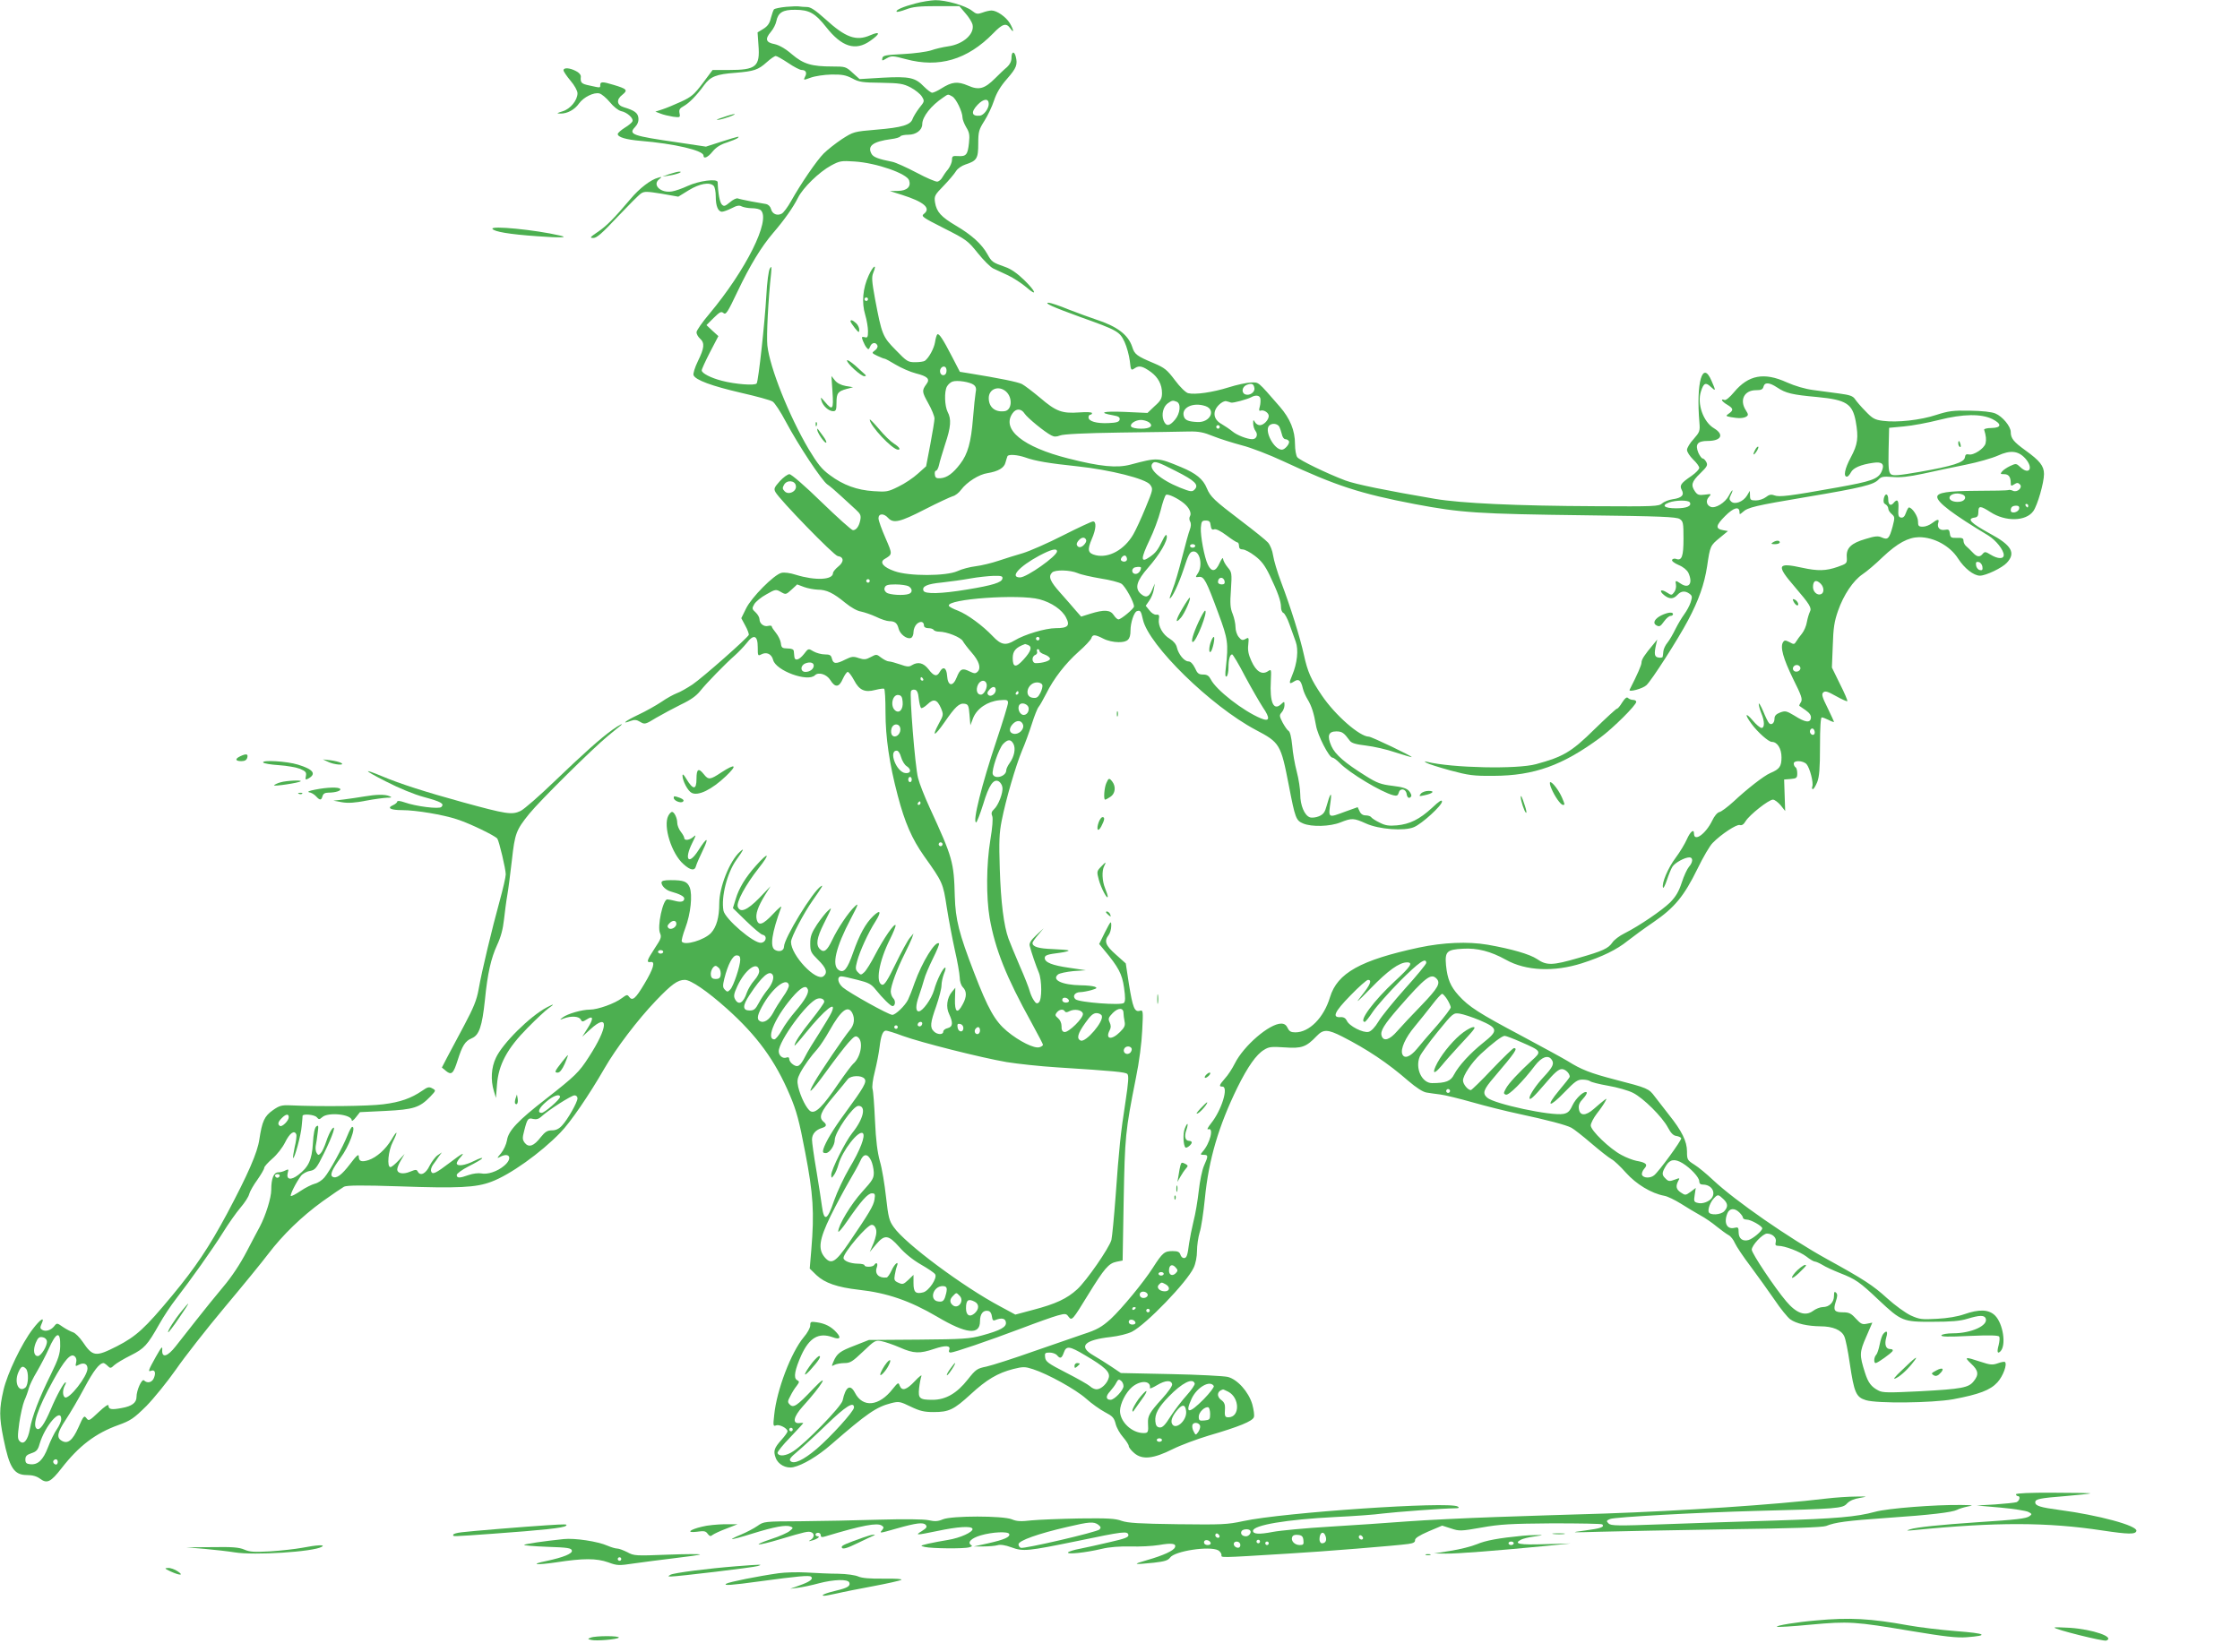 <?xml version="1.0" standalone="no"?>
<!DOCTYPE svg PUBLIC "-//W3C//DTD SVG 20010904//EN"
 "http://www.w3.org/TR/2001/REC-SVG-20010904/DTD/svg10.dtd">
<svg version="1.0" xmlns="http://www.w3.org/2000/svg"
 width="1280pt" height="944pt" viewBox="0 0 1280 944"
 preserveAspectRatio="xMidYMid meet">
<g transform="translate(0,944) scale(0.1,-0.1)"
fill="#4caf50" stroke="none">
<path d="M5230 9420 c-69 -18 -115 -38 -106 -47 2 -3 26 3 53 13 38 15 75 19
177 19 l128 0 34 -40 c19 -21 37 -50 41 -64 14 -54 -52 -114 -140 -126 -28 -4
-72 -14 -97 -23 -25 -8 -97 -18 -160 -21 -99 -5 -115 -8 -118 -23 -3 -17 -2
-17 25 -1 28 15 34 15 109 -5 189 -51 351 -4 499 147 54 56 75 62 98 29 23
-33 20 -9 -3 30 -22 36 -74 72 -104 72 -11 0 -34 -5 -52 -12 -28 -10 -35 -9
-59 10 -37 30 -151 62 -211 61 -27 -1 -78 -9 -114 -19z"/>
<path d="M4493 9401 c-34 -3 -65 -10 -70 -14 -4 -5 -12 -27 -18 -50 -7 -31
-19 -47 -43 -62 l-33 -20 5 -72 c10 -124 -13 -143 -169 -143 l-93 0 -56 -75
c-49 -65 -65 -79 -124 -106 -37 -17 -85 -37 -107 -44 l-40 -13 29 -11 c16 -7
49 -14 72 -18 40 -5 42 -5 37 20 -4 20 1 28 23 40 31 17 74 60 118 121 36 49
70 62 179 70 106 9 129 16 179 61 21 19 44 35 51 35 6 0 38 -18 71 -40 32 -22
67 -40 77 -40 24 0 32 -16 19 -39 -10 -20 -9 -20 32 -5 24 9 77 17 118 18 61
1 83 -3 120 -22 38 -21 59 -24 165 -25 107 -2 126 -5 169 -27 26 -14 55 -37
64 -52 16 -26 15 -28 -15 -65 -16 -21 -33 -49 -38 -62 -11 -35 -61 -50 -207
-62 -130 -11 -131 -12 -197 -54 -36 -24 -83 -61 -104 -82 -40 -40 -129 -170
-187 -273 -19 -34 -43 -66 -53 -71 -26 -14 -54 -2 -61 26 -4 15 -15 26 -29 29
-12 2 -50 9 -85 15 -35 7 -69 14 -76 17 -7 3 -28 -7 -45 -22 -28 -23 -34 -25
-46 -13 -12 12 -22 64 -24 128 -1 22 -107 8 -172 -22 -30 -14 -70 -28 -89 -31
-64 -11 -115 37 -73 70 17 14 16 15 -7 8 -42 -11 -107 -61 -157 -121 -93 -110
-138 -156 -188 -189 -44 -30 -47 -34 -24 -34 19 0 51 28 138 121 63 66 123
127 135 134 18 12 35 11 116 -2 l96 -17 60 37 c62 38 119 48 142 25 7 -7 12
-34 12 -61 0 -54 13 -87 36 -87 8 0 33 9 55 20 30 16 44 18 58 10 11 -5 37
-10 58 -10 22 0 44 -5 51 -12 57 -57 -86 -342 -294 -591 -41 -48 -74 -96 -74
-106 0 -10 9 -26 20 -36 28 -25 25 -54 -12 -129 -18 -37 -28 -71 -25 -80 11
-28 104 -62 272 -101 88 -20 169 -42 180 -50 12 -7 46 -59 76 -116 72 -135
205 -335 236 -357 14 -9 49 -39 79 -67 29 -27 68 -63 85 -78 26 -24 30 -33 25
-59 -7 -36 -23 -58 -42 -58 -8 0 -88 72 -179 160 -94 92 -173 160 -184 160
-10 0 -35 -18 -55 -40 -32 -36 -35 -43 -25 -62 23 -43 334 -363 356 -366 36
-5 37 -33 3 -60 -16 -13 -30 -30 -30 -37 0 -40 -102 -44 -212 -10 -34 11 -66
15 -83 11 -43 -11 -171 -140 -202 -204 l-27 -55 23 -43 c13 -23 21 -47 20 -52
-7 -18 -262 -243 -322 -284 -32 -21 -72 -44 -90 -50 -18 -7 -57 -28 -87 -49
-30 -20 -90 -54 -133 -74 -74 -35 -101 -57 -43 -35 22 8 34 7 55 -6 25 -15 29
-14 91 24 36 21 100 55 142 76 55 26 87 49 110 78 36 45 142 154 198 203 19
17 49 48 66 69 41 54 64 46 64 -24 0 -48 1 -50 20 -40 30 16 59 3 68 -32 16
-61 198 -128 239 -87 20 20 67 6 88 -28 27 -44 50 -42 71 7 10 22 23 40 28 40
6 0 22 -21 36 -47 30 -58 62 -72 122 -56 24 6 46 9 50 7 5 -3 8 -63 8 -134 0
-143 22 -296 70 -477 40 -153 81 -247 150 -345 107 -150 109 -155 130 -293 11
-70 32 -180 46 -244 15 -64 27 -134 28 -156 0 -23 8 -47 18 -57 23 -23 23 -55
-1 -98 -30 -57 -46 -46 -44 30 l2 65 -19 -23 c-29 -35 -36 -88 -16 -128 23
-50 21 -72 -9 -80 -14 -3 -25 -12 -25 -20 0 -19 -35 -18 -54 2 -23 22 -20 49
14 144 16 47 30 100 30 118 0 18 7 48 14 67 8 19 12 35 7 35 -12 0 -48 -71
-64 -130 -15 -50 -65 -120 -87 -120 -19 0 -18 35 1 88 11 31 24 74 30 95 5 21
28 74 50 119 22 44 38 83 35 86 -20 19 -97 -106 -140 -226 -14 -41 -31 -83
-37 -95 -18 -36 -72 -87 -90 -87 -21 0 -247 126 -283 157 -30 26 -35 63 -8 63
9 0 51 -9 92 -20 64 -16 79 -24 105 -57 37 -46 84 -93 95 -93 16 0 19 30 5 44
-8 8 -15 26 -15 40 0 31 36 129 79 214 18 35 36 76 42 90 l9 27 -21 -25 c-12
-14 -48 -80 -81 -148 -45 -93 -64 -122 -76 -120 -41 8 -20 134 44 261 19 38
33 74 32 79 -6 16 -69 -76 -117 -168 -23 -45 -51 -90 -62 -100 -18 -17 -21
-17 -36 -1 -15 15 -16 23 -5 64 16 59 63 162 104 226 36 57 30 72 -12 32 -44
-42 -79 -107 -115 -209 -33 -95 -53 -119 -82 -100 -42 26 -17 131 69 294 43
82 46 92 23 70 -36 -33 -98 -125 -130 -193 -29 -61 -47 -74 -70 -51 -24 24
-18 64 22 144 50 100 49 98 24 75 -12 -10 -40 -46 -62 -78 -32 -49 -39 -68
-39 -109 0 -46 4 -53 45 -94 46 -45 56 -73 31 -93 -41 -34 -186 119 -186 196
0 26 73 165 124 237 56 80 62 91 47 81 -46 -28 -211 -298 -211 -345 0 -23 -26
-33 -51 -19 -31 16 -19 97 35 244 4 11 -16 -6 -46 -38 -58 -62 -84 -71 -94
-32 -8 31 7 73 47 139 l32 51 -65 -68 c-68 -69 -108 -86 -122 -50 -10 26 45
127 119 221 69 87 58 97 -15 15 -61 -68 -98 -130 -116 -191 l-16 -52 76 -74
c42 -41 84 -76 93 -78 29 -5 22 -43 -8 -46 -41 -5 -206 136 -215 184 -14 78
21 216 74 290 42 59 48 71 20 46 -59 -53 -118 -202 -118 -296 0 -79 -16 -134
-47 -168 -39 -41 -152 -74 -167 -49 -3 5 6 40 20 77 31 82 42 190 25 233 -14
33 -34 41 -108 41 -39 0 -53 -4 -53 -14 0 -19 25 -43 53 -51 51 -14 77 -28 77
-40 0 -19 -20 -23 -55 -13 -16 4 -35 8 -42 8 -25 0 -59 -157 -41 -194 9 -22 5
-32 -31 -86 -45 -69 -49 -82 -23 -78 28 5 17 -37 -36 -125 -50 -84 -68 -100
-87 -74 -10 14 -14 13 -41 -7 -40 -31 -138 -66 -183 -66 -46 0 -129 -24 -156
-45 -19 -14 -18 -15 8 -5 42 15 85 12 95 -6 8 -15 11 -15 35 0 38 25 40 5 5
-50 l-31 -49 46 42 c108 99 103 13 -9 -159 -55 -86 -78 -108 -244 -238 -161
-125 -215 -182 -223 -237 -4 -23 -19 -56 -34 -74 -24 -28 -25 -31 -6 -21 56
30 74 -9 23 -51 -38 -32 -94 -51 -131 -43 -15 3 -47 -1 -70 -9 -53 -19 -69
-19 -69 0 0 8 30 30 69 50 38 19 73 39 76 45 4 6 -16 0 -44 -14 -53 -27 -101
-34 -101 -14 0 6 10 23 23 36 27 31 8 21 -63 -33 -79 -60 -99 -70 -106 -50 -4
8 1 25 10 38 9 12 24 33 33 47 l18 24 -25 -17 c-13 -9 -33 -36 -45 -59 -21
-45 -52 -61 -67 -35 -7 14 -12 14 -44 1 -40 -17 -74 -11 -74 13 0 9 9 32 21
52 l21 36 -35 -38 c-19 -20 -39 -37 -46 -37 -21 0 -13 93 14 145 31 62 26 70
-8 12 -33 -55 -84 -101 -131 -117 -41 -13 -56 -7 -56 22 0 15 -14 3 -50 -45
-48 -63 -78 -85 -100 -72 -16 10 -2 42 46 108 48 64 90 177 67 177 -5 0 -16
-21 -27 -48 -27 -68 -102 -206 -132 -241 -13 -16 -38 -32 -55 -36 -16 -4 -53
-22 -81 -41 -28 -19 -53 -32 -56 -29 -6 6 30 78 58 115 9 12 32 25 51 28 31 6
38 15 81 102 50 101 73 172 44 136 -8 -10 -23 -42 -32 -70 -9 -28 -23 -58 -31
-66 -12 -13 -15 -13 -23 0 -6 8 -8 26 -6 40 3 14 8 47 11 74 6 43 5 48 -8 38
-9 -8 -16 -40 -19 -97 -6 -95 -25 -135 -84 -180 -42 -32 -69 -27 -60 11 6 22
5 24 -13 15 -11 -6 -29 -11 -41 -11 -26 0 -40 -35 -40 -100 0 -46 -32 -147
-65 -210 -8 -14 -41 -77 -74 -140 -39 -75 -87 -147 -136 -205 -42 -50 -110
-134 -153 -189 -42 -54 -95 -121 -118 -150 -47 -60 -80 -69 -77 -21 2 25 -4
18 -37 -40 -43 -77 -46 -87 -26 -79 20 8 28 -10 16 -40 -10 -27 -38 -34 -57
-15 -12 12 -43 -56 -43 -95 0 -33 -27 -53 -85 -63 -58 -11 -75 -8 -75 14 0 10
-21 -4 -56 -37 -53 -50 -57 -53 -70 -35 -13 17 -17 13 -46 -53 -34 -76 -62
-97 -97 -75 -29 18 -23 47 24 118 26 39 74 121 107 183 53 99 86 142 110 142
3 0 14 -7 23 -16 15 -15 18 -15 38 4 12 11 54 36 94 56 78 39 95 58 163 178
24 43 67 108 96 145 84 109 206 280 268 379 31 50 76 114 100 142 24 28 47 63
50 78 4 15 25 52 47 82 21 30 39 61 39 68 0 7 21 30 46 52 27 23 58 63 73 93
26 53 53 73 64 46 3 -8 -1 -40 -9 -72 -7 -33 -11 -61 -9 -63 7 -8 46 134 49
183 3 28 5 53 5 58 2 13 68 7 81 -8 12 -14 15 -14 31 0 33 31 169 17 169 -18
0 -7 11 1 24 18 l23 29 145 7 c162 8 196 19 257 82 33 35 33 35 11 47 -18 10
-27 8 -58 -14 -63 -43 -125 -65 -222 -77 -83 -11 -358 -14 -532 -6 -49 2 -62
-2 -99 -28 -48 -34 -61 -62 -77 -167 -11 -76 -65 -199 -184 -423 -103 -192
-182 -310 -314 -469 -155 -187 -205 -233 -316 -290 -122 -62 -138 -60 -196 26
-18 26 -42 50 -55 54 -12 4 -38 17 -57 30 -34 24 -35 24 -50 5 -19 -24 -50
-33 -69 -21 -12 7 -13 13 -3 35 20 43 -7 27 -51 -31 -63 -82 -145 -253 -167
-348 -25 -108 -25 -155 0 -278 34 -168 60 -208 135 -208 31 0 55 -7 74 -21 40
-30 61 -19 122 59 100 129 195 201 326 248 69 25 87 37 159 108 44 45 120 139
170 210 49 71 174 231 278 355 104 124 216 261 249 305 83 109 190 213 310
300 56 40 112 78 123 84 16 8 103 9 315 2 338 -12 439 -7 526 26 106 39 282
164 395 281 58 59 165 216 252 367 66 115 189 277 294 387 89 93 124 119 165
119 34 0 127 -63 240 -164 173 -155 277 -297 361 -496 37 -87 53 -145 87 -325
46 -239 53 -343 35 -558 l-9 -107 39 -38 c47 -44 118 -69 241 -83 163 -18 293
-63 448 -154 167 -99 245 -107 245 -26 0 42 18 65 47 59 11 -2 19 -14 21 -31
3 -22 7 -27 20 -21 35 14 57 10 60 -13 4 -27 -30 -46 -136 -75 -69 -19 -107
-22 -362 -24 l-285 -2 -81 -32 c-84 -32 -102 -45 -122 -93 -11 -26 -11 -27 7
-17 11 5 36 10 57 10 33 0 46 9 106 66 66 63 70 66 106 59 20 -4 67 -20 104
-36 79 -35 114 -36 196 -8 66 22 96 20 86 -6 -4 -9 -1 -15 8 -15 19 0 213 66
404 138 89 34 182 67 208 74 44 12 49 11 62 -7 19 -25 22 -21 114 129 90 146
115 176 160 185 l35 7 6 344 c7 365 9 393 70 700 19 92 33 202 36 272 6 114 5
117 -15 111 -29 -7 -39 17 -61 153 l-18 118 -57 51 c-59 52 -68 76 -41 111 8
10 15 34 15 53 0 31 -2 29 -35 -35 l-34 -69 29 -35 c81 -97 102 -136 113 -214
8 -57 8 -79 -1 -88 -15 -15 -254 3 -276 21 -20 17 -4 41 28 41 11 0 39 5 61
11 34 10 37 13 20 20 -11 4 -47 8 -80 8 -107 2 -167 31 -129 62 9 7 48 15 87
19 l72 5 -95 14 c-98 14 -140 31 -140 56 0 16 15 21 88 30 29 4 51 10 48 13
-3 3 -44 6 -92 8 -79 3 -114 13 -114 35 0 5 14 25 32 46 l32 38 -43 -40 c-30
-28 -41 -46 -37 -60 8 -34 37 -118 52 -153 18 -43 19 -156 0 -171 -10 -9 -17
-6 -29 13 -9 13 -19 37 -23 52 -4 16 -29 81 -57 144 -27 63 -56 133 -64 155
-27 74 -44 209 -50 400 -5 156 -3 205 11 275 24 122 80 313 116 400 18 41 43
111 57 155 14 44 31 87 38 95 7 8 26 42 43 75 43 87 110 173 185 240 37 32 69
67 73 77 7 23 20 23 69 -2 23 -12 59 -20 87 -20 52 0 68 15 68 67 0 44 20 104
36 110 20 7 24 2 35 -48 33 -147 388 -494 644 -630 139 -73 144 -82 190 -319
36 -187 41 -199 81 -216 49 -21 154 -18 214 6 65 26 76 25 145 -6 74 -34 220
-45 275 -21 47 20 160 124 160 146 0 13 -16 3 -57 -36 -72 -66 -127 -93 -201
-100 -46 -4 -66 -1 -99 16 -23 11 -44 25 -48 31 -3 5 -17 10 -31 10 -16 0 -28
8 -35 24 l-11 23 -67 -24 c-106 -39 -101 -42 -87 62 7 55 -4 40 -24 -33 -9
-34 -18 -46 -43 -57 -17 -7 -40 -10 -52 -6 -31 11 -55 69 -55 131 0 30 -9 89
-20 130 -11 41 -23 109 -26 150 -5 47 -12 78 -21 83 -7 4 -22 26 -34 48 -19
37 -19 42 -5 58 9 10 16 28 16 41 0 22 -1 23 -20 5 -43 -39 -65 11 -58 134 3
68 3 68 -18 54 -33 -21 -66 -1 -93 59 -17 37 -22 62 -18 94 4 41 3 43 -16 32
-17 -9 -24 -7 -39 12 -10 12 -18 37 -18 56 0 18 -7 52 -16 75 -14 33 -16 60
-10 139 6 95 5 100 -19 128 -14 17 -25 38 -26 48 0 11 -9 0 -20 -24 -22 -50
-46 -53 -67 -9 -20 41 -43 165 -40 211 3 36 6 41 28 41 20 0 26 -6 28 -28 3
-21 8 -27 21 -22 10 3 37 -10 70 -35 29 -22 57 -40 62 -40 5 0 9 -9 9 -20 0
-14 7 -20 21 -20 12 0 43 -16 70 -37 36 -27 57 -54 85 -112 46 -97 64 -146 64
-181 0 -15 6 -30 14 -33 7 -3 23 -32 34 -64 12 -32 28 -77 36 -100 17 -46 9
-123 -20 -192 -20 -47 -18 -54 10 -36 27 18 40 8 51 -40 4 -17 16 -44 27 -62
23 -38 36 -79 48 -149 9 -56 75 -184 94 -184 7 0 25 -14 42 -31 54 -56 238
-167 306 -184 20 -5 26 -2 31 15 7 28 41 23 45 -8 3 -22 16 -29 26 -13 3 5 -2
18 -12 30 -13 15 -36 23 -95 30 -66 8 -88 16 -152 56 -120 75 -175 122 -197
171 -26 59 -17 84 28 84 33 0 44 -8 77 -53 10 -14 34 -21 93 -28 43 -5 119
-22 168 -39 49 -16 91 -28 93 -27 4 5 -230 117 -245 117 -52 0 -192 122 -269
236 -61 90 -81 134 -102 231 -22 100 -75 270 -131 418 -21 55 -41 123 -45 150
-4 29 -17 60 -29 74 -11 13 -82 70 -156 126 -151 115 -173 135 -194 185 -21
52 -62 85 -146 120 -135 56 -134 56 -289 15 -78 -21 -173 -12 -357 35 -258 65
-383 166 -318 258 20 29 50 28 69 -2 16 -24 113 -104 152 -124 16 -9 29 -9 50
-1 18 8 141 14 348 17 176 2 352 5 390 6 56 1 84 -5 138 -27 37 -15 111 -38
163 -52 52 -13 158 -54 237 -91 303 -141 439 -185 752 -245 266 -50 355 -56
980 -64 421 -5 514 -9 533 -21 20 -13 22 -22 22 -113 0 -102 -10 -128 -43
-115 -8 3 -18 1 -22 -5 -4 -7 12 -19 37 -30 27 -11 48 -29 56 -45 27 -59 4
-93 -43 -62 -31 21 -33 20 -28 -6 2 -13 -2 -32 -10 -42 -14 -19 -16 -19 -42
-2 -34 22 -48 11 -16 -15 30 -24 53 -24 76 1 21 23 44 25 69 7 16 -12 17 -18
7 -49 -6 -19 -23 -50 -37 -69 -14 -19 -36 -56 -50 -84 -13 -27 -33 -62 -45
-77 -12 -14 -23 -37 -24 -50 -1 -12 -3 -27 -4 -31 0 -5 -11 -7 -23 -5 -24 3
-27 19 -15 73 l7 30 -22 -27 c-52 -62 -68 -87 -68 -105 0 -14 -23 -67 -68
-155 -8 -16 75 6 96 26 29 26 181 263 238 371 61 115 93 205 109 309 17 116
18 118 73 163 l46 38 -28 5 c-45 8 -42 27 12 81 49 49 82 58 82 21 0 -13 2
-13 18 1 30 28 71 37 367 87 316 53 382 70 409 99 16 17 27 19 80 15 44 -4 92
1 176 19 63 14 172 37 242 51 70 14 153 38 184 52 72 33 117 28 157 -16 49
-55 23 -98 -29 -49 -22 21 -25 21 -57 6 -19 -9 -40 -23 -47 -32 -11 -13 -9
-15 13 -15 25 0 37 -16 37 -51 0 -17 3 -18 20 -7 15 10 22 10 32 0 18 -18 -14
-48 -39 -37 -10 5 -22 7 -28 4 -5 -2 -86 -4 -180 -4 -165 -1 -225 -10 -225
-35 0 -31 91 -100 291 -220 44 -27 89 -83 89 -112 0 -24 -34 -23 -75 2 -29 18
-34 18 -45 5 -17 -21 -33 -19 -58 8 -11 12 -28 28 -36 35 -9 7 -16 21 -16 31
0 15 -7 18 -37 17 -34 -1 -38 2 -41 25 -3 22 -7 25 -29 21 -28 -5 -46 13 -37
41 7 22 -5 21 -36 -3 -14 -11 -37 -20 -52 -20 -25 0 -28 4 -28 31 0 28 -33 78
-52 79 -3 0 -11 -14 -17 -31 -7 -21 -16 -29 -28 -27 -15 3 -17 12 -15 51 3 48
-6 59 -28 32 -16 -19 -30 -10 -30 20 0 34 -17 40 -25 8 -4 -19 -2 -29 9 -35 9
-5 16 -16 16 -24 0 -9 9 -23 20 -32 18 -16 18 -20 5 -71 -19 -69 -27 -78 -61
-63 -21 10 -38 9 -93 -8 -83 -24 -112 -52 -108 -104 2 -36 1 -37 -53 -56 -66
-23 -113 -24 -200 -5 -145 32 -152 16 -45 -108 88 -103 99 -121 87 -144 -5
-10 -13 -36 -17 -58 -3 -21 -16 -51 -28 -66 -12 -14 -27 -35 -33 -45 -10 -17
-14 -18 -38 -4 -24 12 -29 12 -37 0 -18 -27 1 -94 57 -209 49 -98 55 -117 45
-134 -7 -10 -11 -20 -9 -21 2 -1 18 -13 36 -25 23 -16 32 -30 30 -45 -4 -29
-33 -25 -94 14 -45 27 -52 29 -82 18 -23 -9 -32 -19 -32 -35 0 -25 -17 -40
-31 -26 -6 6 -21 37 -34 69 -14 32 -25 51 -25 41 0 -10 7 -34 15 -54 19 -45
19 -83 1 -83 -8 0 -31 19 -50 42 -43 50 -48 37 -8 -18 36 -49 98 -104 117
-104 31 0 55 -38 55 -88 0 -52 -11 -68 -64 -90 -37 -16 -132 -90 -210 -163
-34 -31 -70 -58 -81 -60 -12 -3 -29 -23 -41 -49 -37 -76 -104 -124 -104 -74 0
29 -21 12 -41 -33 -11 -25 -39 -72 -63 -104 -44 -58 -82 -147 -73 -172 2 -6
12 13 22 43 10 30 24 65 32 77 15 23 70 53 97 53 22 0 20 -29 -3 -54 -10 -12
-29 -52 -41 -90 -17 -52 -34 -80 -66 -113 -47 -46 -176 -134 -261 -177 -29
-14 -60 -38 -69 -52 -23 -34 -54 -49 -195 -89 -148 -43 -181 -44 -236 -6 -42
28 -146 58 -283 82 -113 19 -252 13 -390 -16 -336 -72 -468 -146 -510 -284
-35 -117 -118 -201 -198 -201 -25 0 -35 6 -44 25 -8 17 -19 25 -37 25 -67 0
-214 -126 -265 -228 -14 -28 -39 -67 -56 -85 -34 -39 -36 -47 -15 -47 37 0 -4
-134 -64 -209 -19 -24 -26 -38 -17 -35 34 13 11 -80 -32 -128 -14 -16 -13 -18
6 -18 27 0 27 -6 2 -62 -11 -25 -24 -89 -30 -144 -6 -54 -19 -133 -30 -174
-10 -41 -21 -97 -25 -125 -9 -71 -14 -85 -30 -85 -8 0 -17 9 -20 20 -5 15 -15
20 -44 20 -47 0 -58 -9 -113 -95 -53 -83 -177 -233 -240 -292 -52 -47 -80 -63
-158 -88 -30 -10 -154 -53 -275 -95 -121 -43 -246 -83 -278 -90 -54 -11 -61
-16 -107 -74 -62 -79 -126 -116 -201 -116 -75 0 -83 8 -77 66 3 27 9 58 13 69
5 11 -12 -1 -37 -28 -48 -51 -74 -59 -87 -26 -7 20 -9 19 -40 -19 -78 -100
-171 -109 -216 -21 -27 51 -53 34 -70 -45 -7 -34 -212 -245 -282 -290 -40 -27
-83 -32 -90 -10 -2 6 30 46 72 89 41 43 75 80 75 82 0 1 -10 2 -22 0 -42 -4
-34 36 19 95 111 122 161 207 59 100 -92 -97 -112 -110 -133 -89 -13 13 -13
19 3 48 9 19 25 45 36 58 17 23 17 26 2 34 -21 12 -12 59 25 142 46 100 99
131 178 103 43 -16 52 -4 22 28 -30 33 -64 50 -111 57 -35 5 -38 4 -38 -18 0
-13 -16 -43 -37 -67 -72 -86 -155 -302 -169 -445 -7 -61 -6 -66 11 -59 19 7
65 -17 65 -34 0 -6 -15 -27 -33 -47 -43 -48 -49 -65 -35 -103 13 -39 59 -64
101 -55 54 12 139 62 217 130 205 178 257 214 343 236 44 11 51 9 111 -20 52
-25 77 -31 131 -31 87 0 115 13 211 101 92 85 155 122 244 145 57 14 66 14
113 -1 86 -28 243 -115 303 -168 31 -28 79 -62 107 -77 44 -23 53 -32 62 -67
5 -22 25 -57 43 -77 17 -20 32 -43 32 -50 0 -8 14 -26 32 -41 46 -39 109 -32
219 23 46 23 138 57 204 77 175 51 253 83 260 106 4 10 -1 43 -9 73 -21 72
-86 144 -141 157 -22 5 -168 13 -325 16 l-285 6 -55 37 c-30 20 -76 49 -102
64 -88 51 -53 88 99 105 45 5 97 18 121 30 81 41 316 285 353 366 11 23 19 63
19 96 0 31 7 78 15 105 9 27 22 114 30 194 22 225 79 416 186 635 59 119 108
189 152 215 28 18 43 19 119 14 96 -7 122 2 182 65 38 40 63 39 146 -3 143
-73 260 -151 377 -253 47 -40 84 -64 105 -67 18 -3 53 -8 78 -11 25 -3 108
-23 185 -45 77 -22 194 -51 260 -65 168 -36 274 -64 304 -80 14 -7 66 -48 115
-90 48 -41 100 -82 115 -90 14 -7 51 -42 82 -77 59 -66 145 -118 219 -132 19
-3 61 -24 95 -45 33 -21 83 -51 110 -66 28 -15 70 -44 95 -65 25 -20 55 -42
68 -49 12 -6 28 -27 36 -46 8 -18 48 -78 89 -132 40 -54 102 -140 137 -191 34
-51 75 -101 90 -112 35 -25 99 -39 173 -40 70 0 120 -21 136 -58 7 -14 21 -83
31 -153 25 -168 36 -194 92 -211 65 -20 378 -16 498 5 149 28 213 52 254 97
32 35 57 103 43 116 -3 3 -21 0 -40 -7 -31 -11 -44 -10 -101 9 -88 29 -94 28
-52 -12 41 -38 45 -62 15 -99 -29 -38 -68 -45 -305 -58 -183 -9 -216 -9 -240
4 -41 21 -59 45 -77 102 -32 101 -32 116 7 205 l35 81 -30 -6 c-27 -6 -35 -2
-64 29 -27 30 -39 36 -73 36 -50 0 -58 11 -42 61 10 30 11 42 2 51 -9 9 -12 5
-12 -18 0 -37 -27 -64 -64 -64 -15 0 -40 -10 -56 -22 -44 -32 -95 -14 -153 55
-64 75 -197 274 -197 295 0 25 63 92 87 92 31 0 57 -24 50 -49 -4 -16 -1 -21
15 -21 37 0 123 -33 160 -61 20 -16 42 -29 49 -29 6 0 26 -9 43 -19 17 -11 63
-32 101 -47 89 -35 110 -49 222 -155 128 -120 137 -124 308 -123 103 0 155 4
197 17 69 21 97 22 105 2 15 -41 -83 -85 -188 -85 -32 0 -61 -5 -65 -11 -5 -9
37 -10 158 -4 116 5 168 4 172 -4 4 -6 2 -27 -3 -48 -11 -39 -7 -53 10 -36 34
34 16 158 -31 205 -36 35 -90 37 -176 7 -37 -13 -95 -23 -155 -26 -88 -5 -101
-3 -150 19 -30 14 -91 58 -136 99 -80 73 -134 108 -343 223 -217 120 -523 332
-651 452 -36 34 -84 74 -107 88 -40 25 -42 29 -42 75 0 58 -29 117 -104 211
-28 36 -64 82 -80 103 -34 46 -41 49 -227 97 -142 37 -193 57 -271 106 -21 13
-140 78 -265 145 -243 129 -299 165 -358 230 -47 52 -64 94 -72 172 -7 79 4
90 97 95 81 5 159 -15 245 -63 114 -64 275 -71 435 -20 115 37 198 77 261 128
29 23 96 72 149 108 119 82 173 147 250 304 32 66 71 133 87 148 50 51 137
107 154 102 12 -4 23 3 34 22 22 36 132 123 156 123 10 0 29 -15 44 -32 l26
-33 -3 90 -3 90 37 3 c34 3 38 6 38 32 0 16 -4 32 -10 35 -5 3 -10 13 -10 21
0 20 53 18 73 -3 19 -22 41 -107 33 -128 -3 -8 -2 -15 3 -15 5 0 16 18 25 40
12 31 16 77 16 205 0 109 4 165 10 165 6 0 24 -7 40 -15 17 -9 30 -13 30 -10
0 2 -17 38 -37 80 -30 60 -35 77 -25 87 11 11 25 7 73 -20 34 -19 63 -32 65
-29 3 2 -16 47 -42 98 l-46 94 5 125 c3 102 9 139 30 199 32 92 87 173 140
209 23 15 75 59 116 99 84 79 145 112 207 113 86 0 177 -50 223 -122 36 -56
89 -98 125 -98 34 0 128 45 154 74 52 56 27 100 -96 166 -111 61 -135 85 -89
92 17 2 22 10 22 33 0 36 12 35 68 -1 87 -57 204 -54 246 5 24 34 61 162 61
212 0 46 -24 76 -106 135 -68 49 -84 69 -84 105 0 32 -47 89 -88 106 -22 9
-75 15 -146 16 -96 2 -122 -2 -191 -24 -90 -30 -225 -45 -306 -34 -47 6 -60
14 -99 55 -25 25 -52 57 -60 69 -12 18 -30 24 -90 32 -41 5 -108 14 -149 20
-46 6 -104 23 -151 44 -130 59 -219 42 -301 -56 -25 -30 -47 -48 -55 -45 -26
10 -14 -10 16 -27 35 -21 37 -31 10 -50 -20 -14 -20 -15 11 -21 43 -8 71 -7
88 3 12 8 12 13 -2 35 -39 59 -10 116 57 116 29 0 39 4 43 20 7 27 34 25 79
-5 48 -32 84 -41 228 -54 166 -16 201 -38 220 -138 17 -95 12 -132 -28 -207
-35 -65 -44 -112 -21 -110 6 1 15 12 22 25 13 25 56 44 127 54 52 8 67 -8 48
-50 -20 -43 -58 -56 -254 -91 -273 -49 -331 -56 -359 -45 -19 7 -30 4 -48 -10
-13 -10 -38 -19 -57 -19 -30 0 -34 3 -34 28 l-1 27 -16 -27 c-22 -36 -71 -54
-91 -34 -11 10 -11 18 -3 34 6 11 11 24 11 29 -1 4 -10 -9 -21 -30 -21 -40
-76 -74 -103 -64 -25 10 -30 36 -11 57 16 18 15 18 -23 13 -33 -4 -42 -2 -56
18 -25 36 -20 56 30 104 39 38 44 47 34 65 -6 11 -15 20 -21 20 -5 0 -16 15
-24 32 -20 49 -5 68 53 68 78 0 96 36 37 72 -62 36 -99 141 -75 212 15 47 27
53 56 25 29 -27 30 -24 4 35 -51 120 -89 -9 -69 -240 4 -48 1 -54 -33 -93 -21
-22 -38 -51 -38 -62 0 -12 16 -36 35 -55 19 -18 35 -39 35 -48 0 -8 -19 -28
-43 -45 -62 -42 -71 -55 -57 -81 16 -29 0 -46 -51 -53 -22 -3 -50 -14 -61 -24
-19 -17 -44 -18 -382 -16 -455 2 -768 17 -916 42 -276 47 -453 83 -512 105
-106 40 -262 116 -275 133 -7 9 -13 43 -13 75 0 78 -28 146 -87 214 -129 148
-118 139 -165 138 -24 -1 -81 -13 -128 -28 -89 -28 -191 -43 -231 -33 -14 4
-46 35 -75 74 -45 60 -59 71 -120 97 -98 41 -111 51 -124 93 -23 70 -86 118
-210 158 -30 10 -99 35 -153 56 -53 22 -105 39 -115 39 -29 -1 25 -25 179 -81
216 -77 227 -84 255 -143 13 -28 26 -77 30 -108 6 -56 7 -57 29 -42 25 17 46
11 93 -23 40 -30 62 -71 62 -119 0 -31 -7 -44 -42 -75 l-41 -39 -131 6 c-126
5 -154 -4 -63 -20 29 -5 37 -11 35 -24 -3 -13 -16 -18 -64 -20 -68 -3 -114 10
-114 33 0 8 5 15 10 15 6 0 10 4 10 9 0 6 -31 7 -73 4 -98 -7 -132 5 -224 84
-42 35 -88 70 -103 78 -24 12 -126 33 -305 62 l-50 8 -45 87 c-52 101 -75 135
-84 127 -4 -4 -10 -24 -13 -45 -6 -36 -35 -89 -58 -106 -5 -4 -30 -8 -55 -8
-42 0 -48 4 -111 69 -76 77 -80 88 -119 294 -18 99 -20 123 -10 148 23 55 0
42 -26 -15 -34 -74 -41 -155 -20 -225 9 -30 16 -72 16 -94 0 -34 -3 -39 -19
-34 -17 4 -19 2 -10 -21 6 -15 15 -33 22 -40 9 -11 12 -10 19 7 9 24 33 28 42
6 3 -8 -4 -21 -15 -28 -19 -14 -18 -15 15 -31 19 -9 37 -16 41 -16 4 0 32 -15
63 -34 32 -19 84 -42 116 -50 67 -17 82 -32 60 -61 -27 -37 -26 -44 10 -109
20 -35 36 -75 36 -88 0 -12 -11 -79 -24 -148 l-24 -125 -47 -42 c-25 -23 -75
-57 -111 -74 -60 -30 -69 -31 -142 -26 -95 6 -174 35 -249 91 -47 34 -70 63
-122 149 -112 190 -222 465 -236 592 -6 53 5 265 21 410 4 43 3 47 -7 30 -7
-11 -16 -78 -20 -155 -9 -158 -45 -485 -55 -501 -8 -14 -124 -5 -199 15 -63
16 -115 43 -115 59 -1 6 21 53 47 104 l48 92 -34 31 -34 32 41 41 c35 34 43
39 56 28 14 -12 24 4 80 122 72 151 135 255 205 337 62 72 113 144 141 200 29
58 121 147 189 184 50 27 59 28 135 23 124 -8 299 -69 311 -108 12 -36 -12
-59 -63 -60 l-47 -1 70 -22 c123 -39 166 -75 126 -107 -19 -15 -14 -19 114
-84 127 -64 136 -71 192 -141 32 -40 72 -80 88 -88 17 -8 55 -26 86 -40 31
-15 77 -45 103 -67 66 -58 57 -26 -12 41 -38 37 -75 63 -107 74 -74 26 -78 29
-103 74 -32 57 -89 109 -179 162 -86 51 -111 79 -120 133 -5 36 -3 42 49 95
30 31 62 69 71 84 9 15 33 31 54 38 65 21 73 34 73 119 0 69 4 81 35 130 19
30 44 82 55 116 14 43 37 82 75 125 54 62 61 81 49 128 -9 32 -24 27 -24 -8 0
-20 -9 -38 -25 -53 -15 -12 -45 -41 -68 -64 -61 -61 -93 -70 -156 -42 -59 25
-91 22 -151 -16 -22 -14 -46 -25 -53 -25 -7 0 -28 16 -47 35 -50 52 -83 59
-236 51 l-132 -8 -40 36 c-38 35 -42 36 -115 36 -120 0 -166 14 -232 70 -38
33 -73 52 -99 58 -50 9 -56 29 -21 70 14 16 28 44 31 60 10 50 37 67 108 66
80 0 114 -19 177 -99 89 -113 167 -138 251 -79 59 41 60 58 2 33 -81 -36 -142
-14 -258 92 -58 52 -84 69 -105 69 -16 0 -35 2 -43 3 -7 2 -41 1 -75 -2z m948
-512 c22 -11 59 -88 59 -121 0 -11 10 -36 21 -55 18 -29 21 -44 16 -90 -7 -67
-16 -78 -62 -75 -31 2 -35 0 -35 -22 0 -13 -10 -37 -22 -53 -13 -15 -28 -37
-34 -48 -6 -11 -18 -21 -27 -23 -9 -2 -63 21 -119 51 -57 30 -119 58 -138 62
-81 16 -110 27 -120 46 -25 45 8 70 112 84 26 3 50 10 53 16 4 5 24 9 46 9 44
0 79 27 79 60 0 43 51 107 120 153 29 20 26 20 51 6z m209 -43 c0 -27 -28 -64
-50 -67 -48 -5 -54 20 -13 63 34 35 63 37 63 4z m-690 -1116 c0 -5 -4 -10 -10
-10 -5 0 -10 5 -10 10 0 6 5 10 10 10 6 0 10 -4 10 -10z m448 -416 c-4 -25
-32 -24 -36 0 -4 21 18 40 31 27 5 -5 7 -17 5 -27z m157 -74 c12 -10 15 -22
10 -44 -3 -17 -10 -83 -15 -146 -11 -138 -30 -205 -73 -261 -41 -54 -75 -79
-112 -82 -24 -2 -31 2 -33 21 -2 12 1 22 7 22 5 0 13 15 17 33 3 17 20 71 35
119 33 98 36 143 14 184 -17 34 -20 116 -4 145 6 11 20 24 31 28 27 10 102 -2
123 -19z m1603 -18 c4 -24 -28 -45 -52 -36 -24 9 -19 43 7 54 30 12 41 7 45
-18z m-1420 -19 c40 -35 35 -108 -8 -113 -54 -7 -90 23 -90 75 0 52 56 74 98
38z m1454 -40 c2 -10 1 -31 -3 -46 -6 -20 -5 -27 4 -24 18 7 47 -12 47 -30 0
-23 -29 -53 -51 -53 -10 0 -23 8 -28 18 -9 15 -10 14 -10 -8 0 -14 6 -34 14
-44 15 -20 5 -46 -19 -46 -29 0 -88 23 -113 44 -16 13 -44 32 -63 43 -47 26
-53 71 -15 109 15 15 33 24 43 21 9 -2 22 -6 27 -8 12 -3 93 19 115 31 25 14
48 11 52 -7z m-478 -19 c26 -10 20 -68 -10 -103 -32 -38 -51 -39 -65 -4 -13
35 -2 79 24 98 24 17 29 18 51 9z m165 -25 c61 -22 26 -94 -45 -91 -50 2 -71
10 -78 29 -20 52 50 87 123 62z m4496 -74 c55 -28 53 -50 -5 -51 -25 0 -44 -5
-42 -10 11 -35 13 -57 8 -78 -7 -29 -69 -70 -96 -63 -14 3 -20 -1 -22 -17 -4
-29 -71 -50 -260 -83 -120 -21 -151 -23 -163 -13 -13 11 -15 36 -13 139 l3
126 85 8 c47 4 137 21 200 37 138 35 241 36 305 5z m-4820 -18 c28 -21 9 -37
-45 -37 -27 0 -52 5 -56 12 -10 15 24 38 56 38 14 0 34 -6 45 -13z m746 -27
c4 -8 10 -27 14 -42 3 -16 12 -28 20 -28 7 0 17 -5 20 -11 8 -12 -22 -49 -40
-49 -44 0 -100 104 -74 136 15 18 49 15 60 -6z m-341 0 c0 -5 -4 -10 -10 -10
-5 0 -10 5 -10 10 0 6 5 10 10 10 6 0 10 -4 10 -10z m-1112 -174 c58 -21 136
-34 298 -51 187 -20 391 -71 416 -105 18 -25 17 -27 -26 -132 -24 -59 -56
-128 -70 -152 -51 -88 -140 -137 -215 -119 -45 11 -49 30 -22 93 25 57 27 100
7 100 -8 0 -85 -36 -172 -80 -86 -44 -189 -89 -228 -101 -39 -11 -102 -31
-141 -44 -38 -13 -97 -27 -129 -31 -33 -4 -80 -16 -105 -28 -64 -29 -278 -30
-360 0 -63 22 -86 50 -58 68 48 29 48 26 7 121 -22 50 -40 100 -40 113 0 28
30 30 55 2 30 -33 68 -24 210 49 74 38 146 71 159 75 14 3 36 20 48 37 33 44
102 88 151 95 61 10 96 30 103 62 4 15 9 30 11 35 7 12 57 8 101 -7z m861 -78
c109 -55 134 -79 107 -106 -14 -14 -22 -13 -83 11 -114 46 -186 110 -156 140
12 13 31 7 132 -45z m-2171 -85 c5 -32 -42 -54 -64 -31 -13 13 -14 20 -4 37
16 30 64 26 68 -6z m2218 -100 c30 -25 44 -56 34 -73 -5 -8 -5 -21 1 -31 6
-11 5 -28 -2 -46 -6 -15 -26 -86 -44 -158 -18 -71 -42 -154 -54 -182 -11 -29
-19 -53 -17 -53 13 0 52 84 80 168 26 81 35 98 53 100 40 6 58 -82 27 -126
-14 -21 -14 -22 8 -19 28 3 41 -21 110 -208 55 -148 58 -171 43 -309 -5 -41
-4 -56 4 -52 6 4 11 27 11 51 0 47 8 75 21 75 4 0 38 -56 74 -126 37 -69 83
-148 101 -176 44 -64 40 -85 -12 -63 -101 42 -255 162 -285 222 -11 21 -21 28
-44 28 -25 0 -33 6 -47 38 -12 24 -25 37 -37 37 -24 0 -57 41 -66 80 -4 18
-19 36 -40 49 -41 24 -68 73 -63 112 4 23 1 28 -15 26 -11 -1 -28 10 -39 25
l-21 26 20 29 c11 15 23 44 26 63 l6 35 -16 -37 c-17 -41 -36 -47 -65 -21 -35
32 -23 74 43 149 65 74 113 155 106 182 -2 11 -11 2 -25 -28 -25 -52 -38 -70
-72 -93 -53 -37 -53 -12 0 99 22 45 50 120 62 166 11 46 25 86 31 90 12 7 68
-20 103 -49z m4448 51 c24 -9 19 -33 -8 -40 -31 -7 -66 3 -66 21 0 21 41 32
74 19z m-1558 -45 c12 -21 -17 -34 -78 -34 -67 0 -87 16 -41 33 38 14 110 15
119 1z m1934 -19 c0 -5 -2 -10 -4 -10 -3 0 -8 5 -11 10 -3 6 -1 10 4 10 6 0
11 -4 11 -10z m-52 -17 c-4 -22 -48 -31 -48 -10 0 19 10 27 32 27 13 0 18 -6
16 -17z m-5331 -180 c2 -6 -4 -18 -13 -27 -17 -18 -35 -17 -41 1 -2 6 4 18 13
27 17 18 35 17 41 -1z m623 -33 c0 -5 -7 -10 -15 -10 -8 0 -15 5 -15 10 0 6 7
10 15 10 8 0 15 -4 15 -10z m-790 -31 c0 -27 -173 -149 -211 -149 -61 0 -6 62
109 124 68 36 102 45 102 25z m400 -45 c0 -14 -21 -19 -33 -7 -9 9 13 34 24
27 5 -3 9 -12 9 -20z m4888 -42 c3 -19 -1 -23 -15 -20 -10 2 -19 14 -21 26 -3
19 1 23 15 20 10 -2 19 -14 21 -26z m-4808 -6 c0 -18 -15 -36 -31 -36 -18 0
-26 20 -12 33 7 8 43 10 43 3z m-363 -31 c20 -9 80 -22 132 -31 53 -8 106 -22
119 -30 22 -14 72 -105 72 -130 0 -12 -74 -74 -89 -74 -6 0 -18 11 -27 25 -20
30 -54 32 -132 8 l-54 -17 -30 34 c-16 19 -56 65 -89 102 -59 66 -70 93 -47
116 17 17 102 15 145 -3z m-429 -32 c-4 -22 -55 -38 -201 -62 -149 -25 -242
-27 -250 -7 -10 25 21 39 106 47 45 5 118 15 162 23 44 8 104 14 133 15 45 1
53 -2 50 -16z m1270 -16 c2 -12 -3 -17 -17 -17 -12 0 -21 6 -21 13 0 31 32 34
38 4z m-2028 3 c0 -5 -4 -10 -10 -10 -5 0 -10 5 -10 10 0 6 5 10 10 10 6 0 10
-4 10 -10z m5434 -16 c20 -20 21 -53 1 -60 -21 -8 -45 14 -45 41 0 37 18 45
44 19z m-5809 -19 c22 -8 57 -14 78 -15 50 0 89 -19 157 -75 33 -27 69 -47 90
-50 19 -4 58 -17 86 -30 28 -14 62 -25 75 -25 33 0 46 -11 54 -43 8 -32 48
-62 70 -53 9 3 15 18 15 34 0 16 9 37 19 46 21 19 41 14 41 -10 0 -8 10 -14
24 -14 14 0 28 -4 31 -10 3 -5 17 -10 31 -10 45 0 124 -32 136 -54 6 -11 28
-40 49 -64 44 -50 56 -89 36 -110 -13 -13 -19 -12 -47 1 -41 21 -54 14 -73
-34 -22 -56 -51 -51 -55 9 -3 46 -23 57 -42 22 -16 -29 -34 -25 -64 15 -29 37
-60 45 -96 23 -15 -10 -28 -9 -67 5 -26 9 -55 17 -64 17 -9 0 -28 10 -43 21
-27 21 -28 21 -60 4 -28 -15 -38 -16 -69 -6 -31 11 -41 9 -76 -8 -53 -27 -69
-26 -77 4 -5 21 -12 25 -41 25 -19 0 -48 8 -64 17 -30 18 -30 18 -55 -15 -28
-35 -53 -42 -55 -14 -1 9 -2 24 -3 31 -1 10 -13 15 -36 15 -31 1 -35 4 -38 31
-2 16 -15 42 -28 58 -13 16 -24 32 -24 37 0 4 -9 6 -20 3 -24 -7 -50 13 -50
38 0 10 -10 28 -22 39 -21 19 -22 23 -8 47 8 14 39 40 69 56 52 30 55 30 83
14 28 -16 29 -16 61 13 17 16 32 29 32 30 0 0 18 -7 40 -15z m596 5 c23 -13
25 -36 3 -44 -28 -11 -110 -6 -128 7 -11 8 -15 19 -10 30 5 13 18 17 61 17 30
0 63 -5 74 -10z m749 -75 c68 -18 130 -60 152 -105 24 -46 10 -60 -59 -60 -59
0 -179 -36 -235 -70 -51 -31 -78 -26 -125 24 -59 62 -144 124 -199 146 -27 10
-50 22 -52 28 -13 39 401 68 518 37z m0 -225 c0 -5 -4 -10 -10 -10 -5 0 -10 5
-10 10 0 6 5 10 10 10 6 0 10 -4 10 -10z m-66 -36 c26 -10 18 -36 -25 -83 -44
-49 -62 -46 -62 8 0 40 17 61 70 80 1 1 8 -2 17 -5z m66 -35 c0 -5 14 -15 30
-20 17 -6 30 -17 30 -24 0 -12 -42 -25 -81 -25 -23 0 -26 38 -3 47 8 3 13 12
10 19 -3 8 -1 14 4 14 6 0 10 -5 10 -11z m-1290 -83 c0 -19 -22 -36 -47 -36
-31 0 -31 37 0 49 26 10 47 4 47 -13z m5636 -7 c9 -15 -11 -33 -30 -26 -9 4
-13 13 -10 22 7 17 30 20 40 4z m-5011 -69 c3 -5 1 -10 -4 -10 -6 0 -11 5 -11
10 0 6 2 10 4 10 3 0 8 -4 11 -10z m362 -26 c8 -21 -13 -64 -32 -64 -22 0 -30
27 -17 56 13 27 40 32 49 8z m319 -8 c3 -8 -2 -28 -11 -46 -13 -25 -21 -31
-43 -28 -54 6 -31 88 25 88 13 0 26 -6 29 -14z m-266 -30 c0 -22 -29 -41 -42
-28 -9 9 -7 17 7 32 18 20 35 18 35 -4z m-440 -48 c3 -26 9 -50 13 -54 4 -4
20 5 37 21 35 34 55 28 77 -22 15 -37 15 -39 -13 -90 -42 -78 -24 -73 33 9 62
90 85 111 115 106 20 -3 24 -10 28 -63 l5 -60 16 42 c22 54 81 94 149 101 44
4 50 2 50 -15 0 -10 -29 -106 -65 -213 -86 -257 -139 -470 -117 -470 4 0 22
46 40 103 33 111 60 149 90 131 9 -6 19 -21 20 -34 5 -29 -23 -103 -48 -125
-14 -13 -17 -23 -10 -39 5 -14 1 -65 -11 -137 -23 -140 -24 -325 -4 -445 32
-180 94 -336 239 -598 36 -66 66 -123 66 -127 0 -4 -9 -11 -20 -14 -29 -9
-115 33 -186 92 -69 58 -108 127 -188 335 -86 223 -106 302 -110 434 -5 198
-12 222 -144 509 -28 61 -58 136 -66 169 -17 63 -50 481 -40 497 3 6 13 9 22
7 12 -2 19 -17 22 -50z m570 32 c0 -5 -5 -10 -11 -10 -5 0 -7 5 -4 10 3 6 8
10 11 10 2 0 4 -4 4 -10z m-662 -51 c4 -43 -19 -69 -43 -49 -30 25 -15 93 19
88 16 -2 22 -11 24 -39z m720 -35 c4 -29 -23 -51 -43 -34 -16 13 -20 42 -8 54
14 14 48 1 51 -20z m-32 -96 c8 -27 -26 -59 -56 -51 -24 6 -26 30 -3 55 22 24
50 23 59 -4z m-701 -27 c0 -29 -29 -51 -46 -34 -7 7 -9 23 -5 38 9 35 51 32
51 -4z m5225 -17 c0 -16 -16 -19 -25 -4 -8 13 4 32 16 25 5 -4 9 -13 9 -21z
m-4579 -65 c14 -27 5 -72 -21 -109 -11 -15 -20 -34 -20 -42 0 -35 -65 -54 -77
-23 -8 22 34 146 59 173 27 28 44 28 59 1z m-642 -76 c6 -21 20 -44 31 -51 30
-19 26 -44 -7 -40 -51 6 -97 128 -49 128 9 0 19 -15 25 -37z m61 -128 c0 -8
-4 -15 -10 -15 -5 0 -10 7 -10 15 0 8 5 15 10 15 6 0 10 -7 10 -15z m50 -135
c0 -5 -5 -10 -11 -10 -5 0 -7 5 -4 10 3 6 8 10 11 10 2 0 4 -4 4 -10z m124
-241 c-3 -5 -10 -7 -15 -3 -5 3 -7 10 -3 15 3 5 10 7 15 3 5 -3 7 -10 3 -15z
m-1519 -449 c0 -20 -32 -37 -45 -24 -8 8 -7 16 6 28 18 19 39 17 39 -4z m-75
-160 c0 -5 -7 -10 -15 -10 -8 0 -15 5 -15 10 0 6 7 10 15 10 8 0 15 -4 15 -10z
m440 -44 c0 -37 -39 -153 -57 -171 -14 -15 -18 -15 -31 -1 -12 12 -13 22 -3
63 21 83 48 133 70 133 15 0 21 -6 21 -24z m3920 -19 c0 -7 -54 -73 -121 -147
-66 -74 -135 -159 -152 -188 -20 -33 -41 -55 -56 -59 -31 -8 -112 33 -125 64
-7 14 -18 21 -35 20 -51 -4 -36 30 55 123 48 50 94 90 101 90 25 0 13 -29 -38
-92 -38 -48 -26 -38 53 43 99 102 164 149 208 149 37 0 21 -24 -69 -107 -120
-111 -211 -233 -172 -233 4 0 25 26 46 58 21 31 91 110 155 175 107 107 150
138 150 104z m-4040 -31 c6 -8 10 -25 8 -38 -2 -17 -10 -23 -28 -23 -18 0 -26
6 -28 23 -3 22 13 52 28 52 4 0 13 -7 20 -14z m228 -13 c2 -12 -9 -35 -28 -56
-17 -19 -35 -50 -42 -69 -20 -61 -48 -76 -68 -38 -9 17 -6 32 13 73 44 96 117
149 125 90z m77 -24 c11 -16 -3 -55 -31 -88 -14 -17 -36 -50 -48 -73 -19 -36
-28 -43 -52 -43 -42 0 -42 27 0 90 69 105 113 143 131 114z m3793 -21 c26 -26
10 -54 -85 -153 -54 -55 -116 -122 -139 -148 -43 -50 -78 -61 -89 -27 -9 28
14 64 97 160 154 176 185 199 216 168z m-3700 -39 c1 -9 -13 -38 -33 -65 -19
-27 -45 -68 -57 -92 -22 -41 -54 -62 -77 -47 -19 11 -12 40 24 101 57 96 134
151 143 103z m108 -23 c8 -20 -16 -61 -71 -126 -26 -30 -61 -78 -77 -107 -16
-29 -36 -53 -43 -53 -53 0 11 141 118 258 41 43 64 52 73 28z m3654 -58 c11
-18 20 -39 20 -45 0 -7 -35 -53 -77 -102 -43 -48 -95 -109 -116 -135 -39 -47
-73 -59 -84 -30 -11 29 18 94 70 156 29 35 74 91 101 126 26 34 51 62 57 62 5
0 18 -15 29 -32z m-3560 -13 c0 -7 -32 -52 -71 -101 -65 -81 -99 -133 -99
-150 0 -3 29 29 64 73 111 136 181 191 147 116 -7 -16 -39 -68 -70 -118 -32
-49 -68 -108 -79 -131 -29 -57 -43 -67 -70 -48 -12 8 -22 22 -22 31 0 10 -6
13 -16 9 -21 -8 -44 11 -44 36 0 59 163 282 220 300 21 7 40 -2 40 -17z m1398
8 c2 -8 -5 -13 -17 -13 -12 0 -21 6 -21 16 0 18 31 15 38 -3z m312 -73 c0 -10
3 -31 6 -47 5 -24 0 -35 -26 -61 -48 -48 -86 -42 -59 10 8 15 8 27 0 45 -10
21 -7 28 18 54 31 31 61 31 61 -1z m-1550 1 c16 -32 12 -68 -14 -98 -32 -38
-167 -237 -201 -296 -50 -87 -19 -59 67 60 47 65 103 138 125 163 35 39 42 43
57 31 31 -26 14 -115 -29 -151 -9 -8 -47 -59 -85 -114 -88 -130 -130 -172
-158 -157 -22 12 -57 81 -71 140 -7 33 -5 47 11 78 24 45 62 97 99 138 15 17
46 64 69 105 66 117 105 147 130 101z m1215 9 c4 -7 13 -6 26 1 29 15 73 7 77
-14 5 -24 -83 -110 -106 -105 -12 2 -17 13 -16 33 0 18 -8 36 -20 46 -17 14
-18 19 -7 33 15 18 37 21 46 6z m211 -25 c13 -32 -91 -153 -120 -142 -26 10
-18 40 25 100 30 43 46 57 65 57 13 0 27 -7 30 -15z m2160 -26 c105 -45 107
-59 20 -128 -76 -61 -140 -131 -167 -182 -19 -38 -47 -49 -126 -49 -58 0 -98
85 -70 152 8 18 54 82 103 142 87 107 89 108 125 103 20 -3 72 -20 115 -38z
m-3186 -17 c0 -13 -12 -22 -22 -16 -10 6 -1 24 13 24 5 0 9 -4 9 -8z m235 -27
c0 -28 -29 -25 -33 3 -3 19 0 23 15 20 10 -2 18 -12 18 -23z m-375 5 c0 -5 -4
-10 -10 -10 -5 0 -10 5 -10 10 0 6 5 10 10 10 6 0 10 -4 10 -10z m470 -20 c0
-11 -7 -20 -15 -20 -15 0 -21 21 -8 33 12 13 23 7 23 -13z m-442 -30 c104 -38
449 -125 595 -150 62 -10 191 -24 287 -30 330 -21 391 -27 402 -38 9 -9 6 -48
-10 -154 -29 -186 -38 -277 -57 -543 -9 -121 -20 -234 -24 -251 -13 -47 -142
-233 -195 -282 -59 -54 -123 -84 -253 -118 l-101 -27 -87 47 c-211 112 -543
359 -608 453 -26 36 -31 56 -44 172 -8 73 -23 164 -35 204 -14 51 -23 118 -28
232 -4 88 -10 169 -14 181 -4 11 1 54 13 100 11 44 23 106 27 139 8 67 19 95
37 95 7 0 50 -13 95 -30z m3535 -36 c117 -51 118 -53 60 -105 -76 -70 -134
-132 -149 -162 -13 -24 -13 -28 1 -33 16 -6 97 74 167 167 37 48 74 62 94 34
17 -23 9 -42 -46 -101 -41 -44 -80 -101 -80 -119 0 -17 24 5 88 80 54 64 78
85 97 85 20 0 45 -24 45 -44 0 -3 -27 -38 -61 -78 -80 -96 -57 -102 32 -9 58
60 73 71 101 71 19 0 38 -4 44 -9 5 -5 51 -17 103 -26 52 -9 116 -27 143 -41
59 -30 166 -136 199 -198 17 -32 31 -46 48 -48 13 -2 26 -8 28 -13 3 -11 -128
-191 -155 -212 -22 -18 -61 -16 -69 2 -3 9 3 25 13 36 22 24 11 35 -46 45 -19
4 -57 18 -84 33 -67 35 -176 140 -176 169 0 12 16 43 35 68 20 25 41 56 47 68
11 20 10 20 -8 6 -10 -8 -36 -29 -57 -48 -47 -41 -80 -40 -85 2 -3 20 4 36 24
57 15 16 24 32 21 36 -13 12 -62 -32 -82 -75 -15 -33 -26 -43 -51 -48 -70 -13
-396 57 -436 93 -28 25 -22 45 40 117 121 142 137 166 113 166 -5 0 -61 -54
-124 -120 -62 -66 -118 -120 -122 -120 -17 0 -45 34 -45 55 0 29 49 102 101
151 67 62 122 104 137 104 8 0 50 -16 95 -36z m-2227 -35 c3 -6 0 -17 -7 -25
-18 -17 -44 -2 -36 20 7 18 33 21 43 5z m-1526 -174 c15 -18 -4 -50 -110 -195
-70 -95 -112 -166 -125 -207 -5 -19 -2 -23 14 -23 21 0 51 44 51 75 0 44 105
195 135 195 47 0 29 -76 -35 -155 -39 -48 -120 -210 -120 -239 1 -21 1 -21 16
-1 8 11 19 37 25 59 21 78 117 202 140 179 15 -15 -15 -95 -78 -200 -30 -51
-69 -134 -87 -185 -38 -113 -57 -122 -69 -33 -4 33 -19 126 -32 206 -14 81
-25 160 -25 176 0 32 21 56 58 67 26 8 28 19 7 36 -28 24 -16 56 56 141 38 46
77 92 84 102 18 21 78 23 95 2z m3344 -76 c-3 -5 -10 -7 -15 -3 -5 3 -7 10 -3
15 3 5 10 7 15 3 5 -3 7 -10 3 -15z m-5084 -28 c0 -14 -88 -91 -105 -91 -27 0
-16 28 27 64 39 34 78 47 78 27z m100 -8 c0 -22 -56 -121 -88 -155 -18 -20
-36 -28 -58 -28 -26 0 -39 -8 -64 -39 -39 -51 -68 -61 -91 -33 -14 19 -15 27
-3 72 17 67 22 73 51 65 18 -4 32 0 47 14 38 36 171 121 189 121 9 0 17 -7 17
-17z m-1650 -108 c0 -20 -38 -57 -50 -50 -15 9 -12 23 10 45 24 24 40 26 40 5z
m3328 -248 c7 -15 14 -44 15 -66 1 -34 -6 -46 -66 -112 -63 -69 -137 -191
-137 -227 0 -9 23 18 51 59 79 115 118 159 141 159 18 0 20 -4 15 -36 -6 -36
-30 -76 -147 -248 -75 -110 -100 -125 -137 -82 -40 47 -32 102 33 236 31 63
79 152 105 197 27 45 56 98 65 118 18 43 42 44 62 2z m4637 -15 c46 -28 95
-81 95 -103 0 -13 7 -19 21 -19 47 0 75 -41 51 -76 -14 -21 -54 -36 -79 -29
-23 5 -25 9 -19 46 l6 40 -29 -22 c-29 -21 -31 -21 -55 -5 -28 18 -32 36 -16
67 10 17 8 18 -15 9 -35 -13 -41 -13 -59 6 -21 20 -20 32 4 72 23 37 50 41 95
14z m-8017 -73 c-2 -6 -8 -10 -13 -10 -5 0 -11 4 -13 10 -2 6 4 11 13 11 9 0
15 -5 13 -11z m8249 -131 c27 -25 29 -45 6 -70 -19 -21 -81 -25 -89 -5 -6 17
10 59 31 80 21 22 24 21 52 -5z m93 -78 c11 -11 20 -24 20 -30 0 -5 10 -10 21
-10 24 0 89 -37 89 -50 0 -15 -54 -60 -79 -67 -34 -9 -56 9 -56 45 0 27 -3 30
-23 25 -43 -11 -63 27 -42 81 12 32 42 34 70 6z m-4934 -96 c5 -17 -1 -45 -14
-78 l-22 -51 36 43 c49 58 70 56 133 -15 31 -36 77 -73 122 -99 40 -23 78 -48
83 -57 13 -21 -36 -95 -69 -103 -43 -11 -55 1 -55 53 l0 47 -30 -29 c-27 -25
-32 -27 -56 -16 -23 10 -26 16 -21 44 3 18 8 40 12 50 14 36 -13 15 -30 -23
-10 -22 -23 -41 -29 -41 -44 -5 -69 21 -56 57 9 24 -2 34 -15 14 -8 -12 -55
-13 -55 -1 0 5 -18 9 -39 9 -43 1 -81 16 -81 33 0 30 135 189 161 189 12 0 21
-10 25 -26z m1714 -220 c11 -12 11 -18 -2 -31 -19 -18 -38 -10 -38 16 0 33 20
40 40 15z m-70 -34 c0 -5 -7 -10 -15 -10 -8 0 -15 5 -15 10 0 6 7 10 15 10 8
0 15 -4 15 -10z m11 -60 c27 -15 24 -40 -5 -40 -31 0 -50 22 -34 38 15 15 15
15 39 2z m-1251 -29 c0 -11 -5 -32 -10 -46 -8 -21 -16 -26 -38 -23 -54 6 -31
88 25 88 16 0 23 -6 23 -19z m1148 -28 c5 -17 -26 -29 -40 -15 -6 6 -7 15 -3
22 9 14 37 9 43 -7z m-1075 -8 c30 -29 -8 -80 -39 -54 -18 15 -18 34 2 53 19
20 19 20 37 1z m88 -35 c25 -14 24 -42 -1 -65 -28 -25 -50 -13 -50 28 0 48 13
57 51 37z m919 -34 c0 -3 -4 -8 -10 -11 -5 -3 -10 -1 -10 4 0 6 5 11 10 11 6
0 10 -2 10 -4z m80 -16 c0 -5 -4 -10 -10 -10 -5 0 -10 5 -10 10 0 6 5 10 10
10 6 0 10 -4 10 -10z m-82 -67 c2 -8 -5 -13 -17 -13 -12 0 -21 6 -21 16 0 18
31 15 38 -3z m-6144 -136 c-1 -45 -11 -75 -52 -159 -68 -137 -108 -241 -121
-314 -12 -66 -36 -94 -59 -70 -12 12 -12 28 -2 103 7 48 20 106 29 128 10 22
21 53 25 69 4 17 25 61 48 99 22 38 51 94 65 125 45 102 69 108 67 19z m-76
28 c3 -26 -33 -85 -52 -85 -23 0 -28 35 -12 75 12 29 20 36 38 33 14 -2 24
-11 26 -23z m5932 -80 c114 -67 144 -96 136 -128 -8 -33 -43 -67 -70 -67 -11
0 -28 8 -38 18 -10 9 -71 44 -136 77 -103 53 -117 63 -120 88 -3 24 0 27 26
27 16 0 35 -7 42 -15 18 -22 27 -19 39 15 14 40 32 38 121 -15z m-5765 -42
c-5 -22 -4 -23 15 -13 28 15 50 6 50 -21 0 -45 -106 -179 -129 -165 -14 9 -14
42 -1 67 6 10 8 19 5 19 -10 0 -52 -76 -85 -155 -37 -86 -62 -121 -79 -111
-29 18 4 116 92 275 65 118 101 159 123 140 10 -8 13 -21 9 -36z m-287 -35
c17 -17 15 -93 -3 -108 -37 -31 -65 27 -41 85 16 37 25 42 44 23z m6272 -100
c0 -23 -52 -78 -74 -78 -27 0 -29 21 -3 48 13 15 30 37 36 50 10 19 15 21 27
11 8 -6 14 -20 14 -31z m278 11 c2 -9 -24 -46 -57 -82 -72 -79 -83 -99 -81
-140 3 -52 1 -57 -25 -57 -67 0 -135 64 -135 127 1 42 33 105 69 136 49 41
109 37 102 -6 -1 -5 18 3 41 17 47 28 81 30 86 5z m129 4 c2 -6 -18 -36 -44
-65 -27 -30 -69 -84 -93 -121 -33 -53 -48 -67 -64 -65 -15 2 -22 11 -24 35 -4
42 17 80 77 142 76 78 137 109 148 74z m109 -14 c3 -6 -22 -39 -57 -75 -85
-86 -110 -85 -70 2 30 65 105 109 127 73z m83 -33 c66 -35 67 -146 0 -146 -20
0 -22 7 -19 53 1 19 -5 34 -19 44 -31 21 -27 53 7 62 2 1 15 -5 31 -13z
m-2139 -90 c0 -21 -132 -167 -214 -237 -76 -64 -130 -89 -149 -69 -9 9 0 21
38 53 28 23 103 92 167 154 111 107 158 136 158 99z m1898 -22 c5 -55 -65
-113 -82 -68 -7 18 7 49 37 82 26 28 41 24 45 -14z m137 -15 c0 -31 -3 -34
-32 -37 -29 -3 -33 0 -33 22 0 25 35 59 55 53 5 -2 10 -19 10 -38z m-6565 -30
c0 -11 -11 -37 -25 -57 -14 -20 -37 -67 -51 -104 -28 -73 -58 -101 -102 -96
-21 2 -27 8 -27 27 0 19 8 27 35 36 28 9 37 19 46 52 31 105 124 212 124 142z
m6508 -39 c1 -9 -4 -24 -11 -34 -14 -19 -15 -19 -26 3 -7 12 -10 29 -7 38 7
18 40 13 44 -7z m-2328 -20 c0 -5 -4 -10 -10 -10 -5 0 -10 5 -10 10 0 6 5 10
10 10 6 0 10 -4 10 -10z m2110 -60 c0 -5 -7 -10 -15 -10 -8 0 -15 5 -15 10 0
6 7 10 15 10 8 0 15 -4 15 -10z m-6310 -125 c0 -8 -4 -15 -9 -15 -13 0 -22 16
-14 24 11 11 23 6 23 -9z"/>
<path d="M11190 6906 c0 -8 4 -17 9 -20 5 -4 7 3 4 14 -6 23 -13 26 -13 6z"/>
<path d="M6757 5963 c-40 -66 -44 -95 -8 -52 21 25 57 107 50 113 -2 3 -21
-25 -42 -61z"/>
<path d="M6850 5888 c-33 -71 -46 -118 -34 -117 20 1 89 179 70 179 -4 0 -20
-28 -36 -62z"/>
<path d="M6920 5774 c-13 -33 -13 -71 -1 -58 11 11 26 84 17 84 -4 0 -11 -12
-16 -26z"/>
<path d="M8363 3541 c-50 -36 -115 -112 -149 -174 -34 -64 -22 -73 24 -17 20
25 64 74 97 110 94 101 101 110 83 110 -8 0 -33 -13 -55 -29z"/>
<path d="M6140 1634 c0 -14 3 -14 15 -4 8 7 15 14 15 16 0 2 -7 4 -15 4 -8 0
-15 -7 -15 -16z"/>
<path d="M6505 1443 c-19 -27 -34 -55 -34 -63 0 -11 3 -10 12 4 7 10 27 38 44
62 18 24 28 44 23 44 -5 0 -25 -21 -45 -47z"/>
<path d="M3220 9038 c0 -6 18 -33 40 -59 23 -27 40 -58 40 -72 0 -40 -41 -90
-85 -103 -35 -11 -37 -13 -12 -13 38 -1 81 22 106 58 26 36 85 65 116 57 13
-3 40 -26 60 -50 21 -26 48 -47 64 -51 35 -7 72 -41 65 -58 -2 -7 -22 -24 -44
-37 -22 -14 -40 -30 -40 -36 0 -18 48 -32 130 -39 194 -16 360 -55 360 -84 0
-22 26 -10 52 23 19 23 44 40 80 51 29 10 57 21 63 26 13 12 11 12 -91 -20
l-90 -29 -160 24 c-263 38 -285 46 -245 88 15 16 21 33 19 52 -3 29 -23 43
-83 61 -41 12 -45 44 -8 72 32 26 26 33 -51 56 -62 19 -76 19 -76 0 0 -18 3
-18 -60 -4 -49 10 -54 16 -51 51 1 10 -11 24 -28 32 -36 19 -71 21 -71 4z"/>
<path d="M4130 8769 c-37 -12 -44 -16 -20 -13 34 6 105 33 85 32 -5 0 -35 -8
-65 -19z"/>
<path d="M3825 8445 l-40 -14 40 6 c42 6 85 23 55 22 -8 0 -33 -7 -55 -14z"/>
<path d="M2814 8132 c10 -16 96 -31 255 -42 133 -10 185 -8 130 4 -141 33
-398 58 -385 38z"/>
<path d="M4860 7603 c1 -5 12 -21 25 -38 22 -27 25 -28 25 -9 0 11 -8 28 -18
37 -20 18 -32 22 -32 10z"/>
<path d="M4840 7380 c0 -18 80 -90 99 -90 9 0 11 3 6 8 -6 5 -31 28 -57 52
-27 23 -48 37 -48 30z"/>
<path d="M4757 7201 c7 -102 1 -110 -43 -58 -25 29 -26 30 -20 7 9 -31 42 -60
67 -60 16 0 19 8 19 49 0 54 8 65 60 79 l35 9 -42 7 c-28 5 -50 17 -62 32
l-20 25 6 -90z"/>
<path d="M4970 7042 c0 -34 129 -172 162 -172 17 0 6 16 -24 35 -18 11 -56 48
-85 83 -29 34 -53 59 -53 54z"/>
<path d="M4661 7014 c0 -11 3 -14 6 -6 3 7 2 16 -1 19 -3 4 -6 -2 -5 -13z"/>
<path d="M4670 6984 c0 -16 39 -74 50 -74 6 0 -1 17 -17 38 -15 20 -28 39 -30
41 -2 2 -3 0 -3 -5z"/>
<path d="M10031 6872 c-17 -31 -13 -40 5 -14 9 13 14 26 11 29 -3 2 -10 -4
-16 -15z"/>
<path d="M10130 6340 c-12 -8 -9 -10 13 -10 15 0 27 5 27 10 0 13 -20 13 -40
0z"/>
<path d="M10250 6000 c6 -11 15 -20 20 -20 14 0 1 28 -16 34 -12 4 -12 2 -4
-14z"/>
<path d="M9493 5923 c-36 -18 -50 -42 -31 -55 20 -12 25 -10 48 22 12 17 28
30 36 30 8 0 14 5 14 10 0 14 -30 11 -67 -7z"/>
<path d="M9270 5426 c-12 -20 -25 -36 -30 -36 -5 0 -63 -54 -130 -119 -130
-128 -177 -156 -332 -198 -108 -30 -480 -22 -623 13 -18 4 -18 4 -3 -6 10 -6
70 -25 135 -43 105 -28 132 -32 248 -31 231 1 394 59 610 219 74 55 205 185
205 204 0 6 -8 11 -18 11 -10 0 -23 5 -29 11 -7 7 -17 0 -33 -25z"/>
<path d="M6382 5360 c0 -14 2 -19 5 -12 2 6 2 18 0 25 -3 6 -5 1 -5 -13z"/>
<path d="M3499 5269 c-69 -50 -160 -131 -331 -295 -86 -83 -173 -159 -194
-169 -49 -23 -81 -18 -329 50 -211 58 -361 106 -460 148 -116 48 -109 37 18
-28 78 -40 163 -75 219 -90 99 -27 119 -38 100 -57 -13 -13 -145 3 -212 27
-23 8 -40 10 -40 4 0 -5 -11 -15 -25 -21 -36 -16 -13 -28 55 -28 76 0 232 -26
310 -52 73 -23 221 -95 232 -111 11 -18 48 -174 48 -204 0 -15 -16 -84 -35
-153 -43 -156 -102 -400 -120 -504 -11 -62 -29 -105 -82 -205 -37 -69 -81
-152 -98 -184 l-30 -58 24 -20 c31 -25 42 -15 66 61 27 85 43 110 80 126 43
17 60 68 76 219 15 153 35 239 70 315 21 45 33 90 39 145 5 44 13 107 19 140
6 33 17 122 26 198 17 154 24 173 100 267 61 75 361 372 450 445 33 27 64 53
70 57 24 20 -7 5 -46 -23z"/>
<path d="M1373 5118 c-32 -15 -29 -28 6 -28 20 0 30 6 34 20 6 22 -6 24 -40 8z"/>
<path d="M1875 5086 c34 -17 101 -22 74 -6 -9 5 -36 12 -60 15 l-44 5 30 -14z"/>
<path d="M1504 5082 c3 -5 43 -12 90 -15 46 -3 101 -13 121 -21 32 -14 37 -20
33 -41 -4 -21 -3 -23 13 -15 49 27 30 53 -58 80 -65 20 -209 28 -199 12z"/>
<path d="M4121 5025 c-63 -42 -73 -43 -99 -10 -30 38 -42 31 -42 -25 0 -66
-19 -66 -59 0 -14 24 -21 29 -21 17 0 -29 30 -87 52 -98 37 -20 115 18 196 95
68 65 56 75 -27 21z"/>
<path d="M6322 4965 c-12 -26 -17 -95 -7 -95 3 0 17 7 30 16 28 18 33 58 11
87 -17 22 -21 22 -34 -8z"/>
<path d="M1603 4969 c-18 -5 -34 -13 -37 -17 -5 -8 144 14 152 23 9 8 -81 4
-115 -6z"/>
<path d="M8865 4934 c18 -44 53 -94 66 -94 12 0 12 1 -5 41 -17 40 -54 89 -67
89 -5 0 -3 -16 6 -36z"/>
<path d="M1800 4927 c-32 -6 -46 -12 -34 -15 12 -1 30 -12 40 -23 22 -24 30
-24 37 1 4 14 14 20 34 20 40 0 74 11 67 21 -7 12 -74 10 -144 -4z"/>
<path d="M8119 4904 c-12 -15 -10 -16 21 -9 48 10 62 25 23 25 -17 0 -37 -7
-44 -16z"/>
<path d="M1708 4903 c7 -3 16 -2 19 1 4 3 -2 6 -13 5 -11 0 -14 -3 -6 -6z"/>
<path d="M2080 4888 c-30 -5 -82 -13 -115 -17 l-60 -7 50 -9 c35 -6 75 -3 136
9 47 9 101 16 120 17 28 0 31 2 14 9 -25 11 -75 10 -145 -2z"/>
<path d="M3850 4880 c0 -16 41 -33 53 -21 7 7 2 13 -17 21 -34 12 -36 12 -36
0z"/>
<path d="M8690 4884 c0 -20 21 -84 30 -89 5 -3 2 16 -7 42 -16 50 -23 63 -23
47z"/>
<path d="M3819 4778 c-31 -58 18 -217 87 -277 40 -36 64 -39 71 -11 3 12 21
53 40 92 37 77 23 76 -27 -3 -56 -87 -82 -52 -34 44 22 44 23 49 7 35 -22 -20
-53 -24 -53 -7 0 6 -9 22 -20 36 -11 14 -20 37 -20 50 0 28 -17 63 -30 63 -5
0 -15 -10 -21 -22z"/>
<path d="M6279 4743 c-16 -43 -6 -63 14 -26 19 37 22 53 7 53 -6 0 -15 -12
-21 -27z"/>
<path d="M6290 4485 c-23 -24 -23 -28 -11 -73 12 -46 50 -118 51 -96 0 6 -7
28 -15 47 -17 42 -20 100 -5 128 14 26 8 24 -20 -6z"/>
<path d="M6320 4226 c0 -2 7 -9 15 -16 13 -11 14 -10 9 4 -5 14 -24 23 -24 12z"/>
<path d="M6613 3730 c0 -25 2 -35 4 -22 2 12 2 32 0 45 -2 12 -4 2 -4 -23z"/>
<path d="M3125 3683 c-97 -51 -253 -206 -291 -288 -27 -56 -31 -127 -12 -190
l12 -40 6 77 c9 114 58 206 175 324 49 50 104 101 120 112 36 25 32 27 -10 5z"/>
<path d="M3213 3373 c-44 -56 -47 -63 -26 -63 12 0 25 17 40 50 12 28 20 50
18 50 -2 0 -16 -17 -32 -37z"/>
<path d="M6890 3295 c-7 -8 -8 -15 -2 -15 5 0 15 7 22 15 7 8 8 15 2 15 -5 0
-15 -7 -22 -15z"/>
<path d="M2946 3162 c-4 -13 -5 -26 -2 -29 10 -11 18 4 14 29 l-4 23 -8 -23z"/>
<path d="M6859 3104 c-23 -25 -27 -33 -13 -26 18 9 61 62 51 62 -2 0 -19 -16
-38 -36z"/>
<path d="M6770 2990 c-11 -28 -9 -95 4 -108 7 -6 36 17 36 29 0 5 -7 9 -15 9
-22 0 -29 25 -16 61 14 42 7 49 -9 9z"/>
<path d="M6746 2782 c-3 -9 -8 -35 -11 -57 l-7 -40 17 30 c9 16 23 37 32 47
13 15 13 17 -5 27 -17 9 -22 8 -26 -7z"/>
<path d="M6722 2645 c0 -16 2 -22 5 -12 2 9 2 23 0 30 -3 6 -5 -1 -5 -18z"/>
<path d="M6711 2594 c0 -11 3 -14 6 -6 3 7 2 16 -1 19 -3 4 -6 -2 -5 -13z"/>
<path d="M10271 2181 c-17 -16 -31 -35 -31 -42 0 -7 18 5 40 26 22 21 40 40
40 42 0 11 -22 -1 -49 -26z"/>
<path d="M1037 1946 c-39 -47 -82 -115 -76 -120 2 -2 30 34 61 80 32 46 56 84
54 84 -2 0 -20 -20 -39 -44z"/>
<path d="M10761 1816 c-6 -7 -15 -34 -20 -60 -5 -26 -14 -53 -20 -59 -13 -13
-15 -47 -3 -47 11 0 88 55 97 69 3 7 -2 11 -14 11 -25 0 -34 26 -22 68 10 33
2 42 -18 18z"/>
<path d="M4642 1653 c-49 -64 -58 -93 -12 -43 47 52 65 80 51 80 -5 0 -23 -17
-39 -37z"/>
<path d="M10873 1614 c-50 -47 -60 -61 -38 -50 27 13 71 54 104 99 27 35 -1
15 -66 -49z"/>
<path d="M5068 1653 c-17 -20 -38 -58 -38 -69 0 -13 31 20 46 49 18 34 14 45
-8 20z"/>
<path d="M5432 1620 c-25 -33 -30 -56 -6 -25 18 24 36 55 31 55 -2 0 -13 -13
-25 -30z"/>
<path d="M11065 1608 c-30 -16 -31 -18 -15 -28 10 -6 21 -4 32 7 32 29 21 42
-17 21z"/>
<path d="M11520 900 c0 -5 5 -10 10 -10 17 0 11 -27 -7 -35 -10 -3 -65 -9
-123 -13 l-105 -6 137 -12 c75 -7 146 -18 159 -25 21 -11 21 -13 6 -24 -19
-14 -73 -20 -302 -35 -206 -14 -343 -28 -380 -40 -25 -8 -22 -9 20 -5 472 47
765 46 1080 -2 147 -22 189 -23 193 -2 6 30 -216 90 -443 120 -105 14 -135 23
-135 43 0 19 24 24 175 36 72 6 135 13 140 15 6 2 -88 4 -207 4 -139 1 -218
-3 -218 -9z"/>
<path d="M10430 875 c-280 -34 -822 -70 -1259 -85 -174 -5 -455 -14 -626 -20
-170 -6 -398 -17 -505 -25 -107 -8 -306 -22 -442 -30 -136 -8 -283 -22 -325
-30 -77 -15 -113 -13 -113 6 0 33 193 65 467 79 109 5 232 14 273 20 75 9 353
30 413 30 24 0 28 3 17 10 -48 31 -999 -34 -1225 -83 -92 -20 -122 -21 -375
-18 -221 3 -284 7 -320 19 -37 14 -81 16 -242 14 -109 -2 -232 -7 -274 -11
-60 -7 -84 -6 -112 6 -51 21 -343 21 -394 0 -28 -12 -46 -13 -82 -5 -28 6
-138 7 -283 3 -131 -4 -332 -8 -448 -9 -209 -1 -210 -1 -247 -27 -20 -14 -62
-36 -93 -49 -30 -12 -54 -24 -52 -26 2 -2 55 12 118 32 126 39 189 50 216 40
17 -7 16 -9 -5 -26 -12 -10 -59 -31 -103 -45 -121 -41 -86 -42 48 -2 147 44
162 47 179 40 19 -7 18 -30 -3 -43 -15 -9 -14 -10 7 -4 29 7 51 24 32 24 -7 0
-12 5 -12 10 0 6 7 10 15 10 8 0 15 -6 15 -14 0 -11 6 -13 28 -6 210 63 295
79 321 61 12 -8 12 -12 2 -25 -17 -20 -17 -20 81 8 116 33 154 37 168 21 9
-11 5 -18 -22 -35 -41 -25 -35 -25 87 0 117 25 196 30 202 13 6 -18 -71 -53
-141 -64 -33 -5 -83 -15 -111 -21 -48 -12 -49 -12 -20 -19 39 -9 223 -11 253
-2 16 4 20 8 11 13 -23 15 1 39 54 55 68 20 158 24 164 8 6 -17 -27 -32 -120
-53 l-82 -18 55 0 c30 0 66 3 80 7 16 5 44 1 79 -12 68 -25 93 -22 377 36 264
55 287 58 292 35 2 -13 -17 -21 -105 -41 -59 -14 -136 -31 -171 -38 -34 -6
-65 -16 -69 -21 -7 -13 98 -2 192 20 45 11 103 15 165 14 52 -2 125 2 162 8
74 13 101 9 92 -13 -7 -19 -65 -46 -159 -73 -87 -25 -81 -27 38 -15 62 7 81
13 93 29 26 38 225 68 275 42 10 -6 19 -18 19 -26 0 -17 -27 -18 380 7 194 11
622 46 686 55 30 4 41 10 40 22 -1 11 24 27 77 50 l78 33 50 -16 c48 -16 56
-16 175 5 107 19 164 22 403 24 154 0 283 -2 287 -6 14 -15 -8 -23 -99 -35
-89 -12 -86 -12 88 -7 99 3 423 9 720 14 378 5 549 11 570 19 52 21 118 30
347 46 250 17 373 32 401 46 10 6 37 14 60 19 38 7 34 8 -36 9 -148 2 -420
-19 -492 -39 -107 -29 -221 -39 -575 -50 -179 -5 -462 -15 -629 -21 -270 -10
-305 -9 -319 4 -14 14 -13 17 9 26 26 11 499 37 834 46 466 12 494 14 519 42
15 16 40 27 72 32 49 9 49 9 -21 8 -38 0 -117 -5 -175 -12z m-4154 -149 c15
-12 16 -17 7 -27 -14 -15 -432 -112 -450 -105 -7 3 -13 12 -13 20 0 21 111 61
281 100 123 29 149 31 175 12z m867 -32 c11 -11 -5 -34 -23 -34 -22 0 -34 15
-25 30 7 11 38 14 48 4z m-176 -40 c-9 -9 -28 6 -21 18 4 6 10 6 17 -1 6 -6 8
-13 4 -17z m608 6 c8 -24 -1 -40 -21 -40 -8 0 -14 10 -14 23 0 40 24 51 35 17z
m-127 -22 c3 -24 0 -28 -21 -28 -29 0 -52 24 -43 46 4 10 15 14 33 12 22 -2
29 -9 31 -30z m339 6 c-9 -9 -28 6 -21 18 4 6 10 6 17 -1 6 -6 8 -13 4 -17z
m-869 -21 c2 -8 -5 -13 -17 -13 -12 0 -21 6 -21 16 0 18 31 15 38 -3z m282 7
c0 -5 -4 -10 -10 -10 -5 0 -10 5 -10 10 0 6 5 10 10 10 6 0 10 -4 10 -10z
m-115 -10 c3 -5 4 -14 0 -20 -8 -13 -35 -1 -35 16 0 16 26 19 35 4z m165 0 c0
-5 -4 -10 -10 -10 -5 0 -10 5 -10 10 0 6 5 10 10 10 6 0 10 -4 10 -10z"/>
<path d="M3125 723 c-114 -7 -443 -34 -487 -40 -27 -3 -48 -9 -48 -14 0 -11
-21 -12 231 6 278 20 401 33 413 45 10 10 2 10 -109 3z"/>
<path d="M4012 715 c-73 -17 -93 -37 -29 -29 40 6 50 4 61 -12 11 -14 17 -16
28 -6 8 6 44 23 79 36 l64 25 -75 0 c-41 -1 -99 -6 -128 -14z"/>
<path d="M8878 673 c18 -2 45 -2 60 0 15 2 0 4 -33 4 -33 0 -45 -2 -27 -4z"/>
<path d="M4935 654 c-101 -36 -125 -46 -125 -55 0 -17 28 -9 97 25 37 18 75
36 83 39 13 5 13 5 0 6 -8 0 -33 -7 -55 -15z"/>
<path d="M8700 663 c-135 -13 -211 -27 -260 -48 -31 -13 -99 -30 -151 -38
l-94 -15 67 -1 c65 -1 293 17 573 44 l140 14 -147 -4 c-144 -5 -181 2 -138 25
11 6 46 15 78 19 54 8 55 9 12 8 -25 0 -61 -2 -80 -4z m-50 -43 c0 -5 -7 -10
-15 -10 -8 0 -15 5 -15 10 0 6 7 10 15 10 8 0 15 -4 15 -10z"/>
<path d="M3220 644 c-115 -12 -216 -27 -225 -33 -5 -3 53 -8 130 -11 120 -4
140 -7 143 -22 3 -17 -47 -38 -145 -59 -98 -20 -62 -25 55 -8 155 24 230 24
298 0 51 -19 61 -19 147 -6 51 7 155 21 232 30 76 9 142 18 145 21 3 3 -81 3
-185 -1 -182 -7 -192 -7 -230 14 -22 11 -48 21 -58 21 -10 0 -34 7 -55 16 -56
25 -189 45 -252 38z m330 -114 c0 -5 -4 -10 -10 -10 -5 0 -10 5 -10 10 0 6 5
10 10 10 6 0 10 -4 10 -10z"/>
<path d="M1725 594 c-38 -7 -119 -16 -180 -20 -90 -5 -117 -4 -149 10 -30 13
-69 16 -185 14 l-146 -1 105 -9 c58 -5 135 -14 172 -20 111 -18 448 3 497 32
23 13 -27 11 -114 -6z"/>
<path d="M8148 553 c6 -2 18 -2 25 0 6 3 1 5 -13 5 -14 0 -19 -2 -12 -5z"/>
<path d="M4210 489 c-165 -13 -361 -38 -379 -49 -15 -9 -15 -9 1 -10 39 0 475
52 498 60 31 10 24 10 -120 -1z"/>
<path d="M975 459 c53 -24 78 -24 40 1 -16 11 -41 20 -55 19 -22 -1 -20 -3 15
-20z"/>
<path d="M4450 449 c-120 -17 -284 -50 -300 -60 -19 -12 28 -9 195 14 213 29
280 35 290 26 14 -13 -7 -29 -67 -50 l-53 -19 45 6 c25 3 78 14 118 25 87 23
167 25 175 5 8 -20 -10 -31 -73 -46 -60 -14 -97 -29 -70 -30 8 0 42 7 75 14
33 8 125 26 205 41 80 15 152 31 160 36 9 5 -30 8 -100 7 -80 -1 -124 3 -145
12 -17 8 -66 15 -115 16 -47 0 -128 4 -180 7 -52 3 -124 1 -160 -4z"/>
<path d="M10377 179 c-108 -9 -230 -29 -223 -36 3 -3 89 2 192 12 219 20 251
18 579 -37 186 -31 256 -39 312 -35 133 10 112 22 -59 35 -90 7 -212 22 -273
33 -215 39 -335 46 -528 28z"/>
<path d="M11740 138 c0 -10 280 -80 296 -74 51 20 -76 64 -208 73 -49 3 -88 4
-88 1z"/>
<path d="M3376 81 c-19 -7 -19 -8 1 -13 29 -8 152 3 159 13 6 11 -133 11 -160
0z"/>
</g>
</svg>
